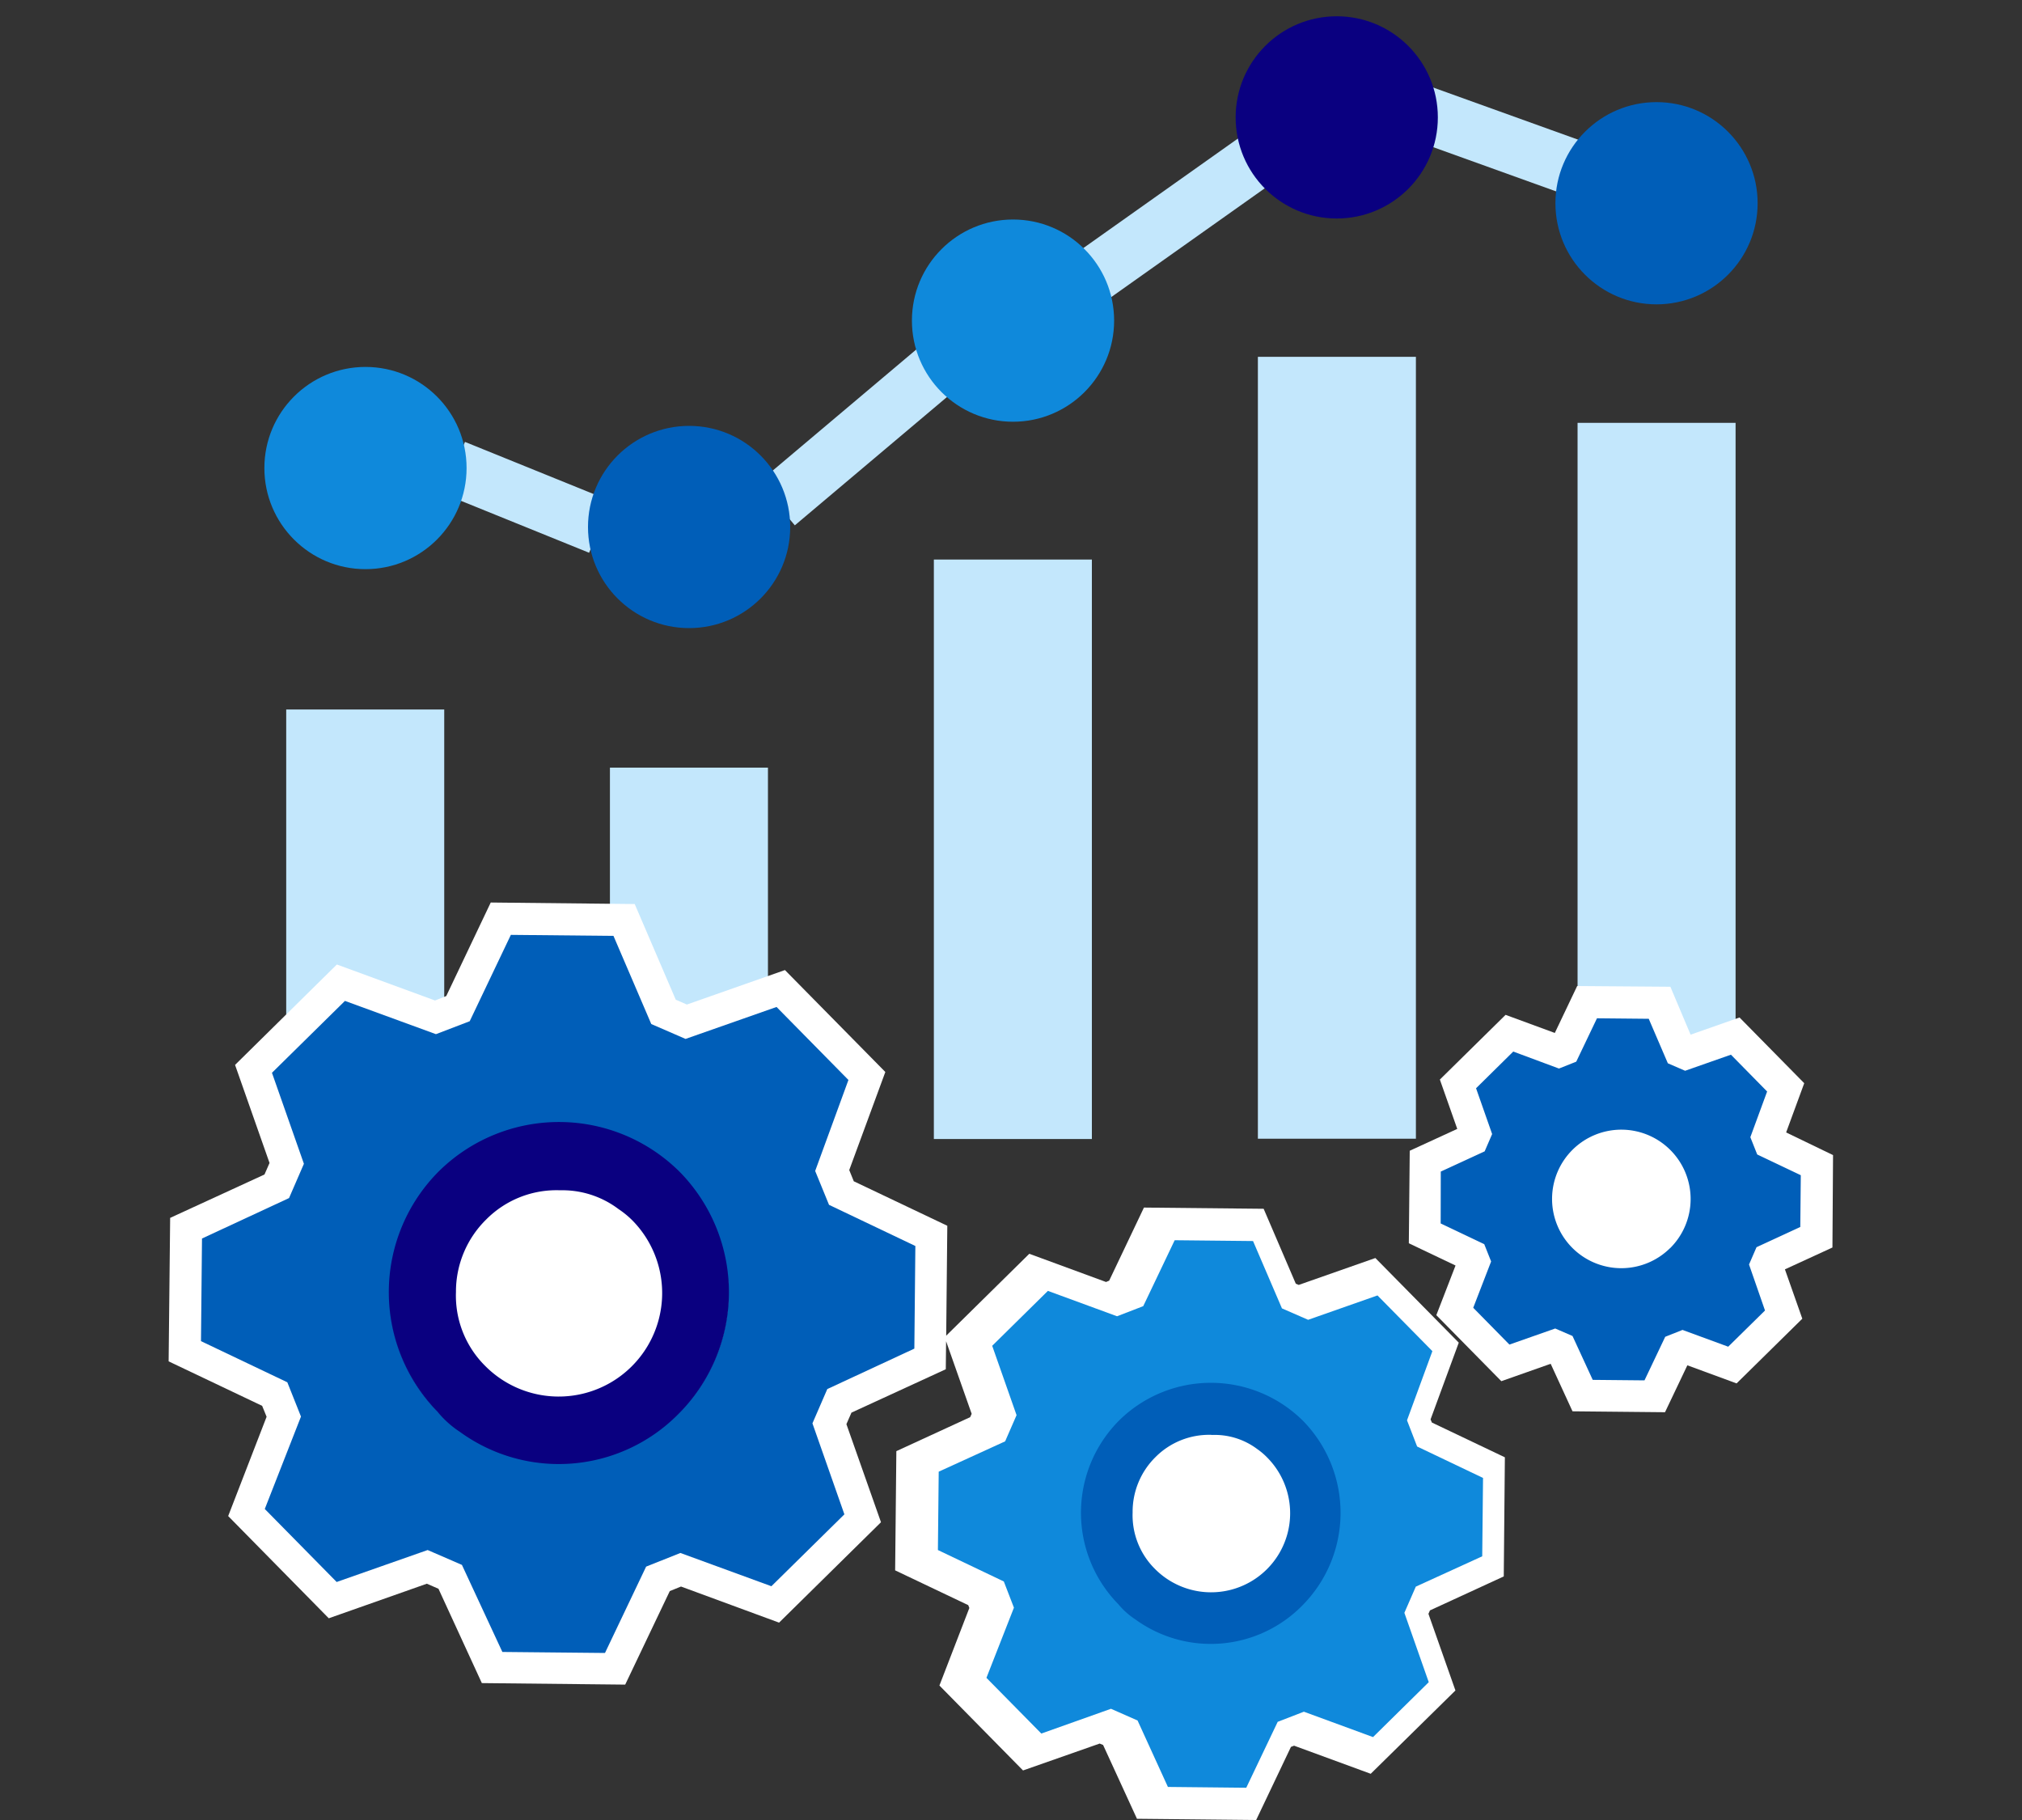 <svg id="design" xmlns="http://www.w3.org/2000/svg" viewBox="0 0 200 180"><rect x="0" y="0" width="200" height="180" fill="#333333" stroke="none"/><defs><style>.cls-1{fill:#c3e7fc;}.cls-2{fill:#0f89db;}.cls-3{fill:#0a0080;}.cls-4{fill:#005eb8;}.cls-5{fill:#fff;}</style></defs><title>use-cases</title><rect class="cls-1" x="124.42" y="35.29" width="15.63" height="77.33"/><rect class="cls-1" x="156.04" y="41.82" width="15.63" height="70.81"/><rect class="cls-1" x="92.37" y="55.34" width="15.63" height="57.31"/><rect class="cls-1" x="60.33" y="75.92" width="15.63" height="36.73"/><rect class="cls-1" x="28.31" y="70.17" width="15.63" height="42.48"/><rect class="cls-1" x="49.36" y="41.44" width="5.55" height="15.5" transform="translate(-13.04 79.03) rotate(-67.94)"/><rect class="cls-1" x="74.39" y="40.38" width="20.71" height="5.55" transform="translate(-7.86 64.8) rotate(-40.14)"/><rect class="cls-1" x="106.29" y="18.77" width="19.74" height="5.55" transform="translate(8.93 71.13) rotate(-35.32)"/><rect class="cls-1" x="144.44" y="3.69" width="5.55" height="19.74" transform="translate(84.62 147.5) rotate(-70.21)"/><circle class="cls-2" cx="36.15" cy="46.29" r="10"/><circle class="cls-2" cx="100.2" cy="31.71" r="10"/><circle class="cls-3" cx="132.22" cy="11.61" r="10"/><circle class="cls-4" cx="68.16" cy="52.12" r="10"/><circle class="cls-4" cx="163.85" cy="20.1" r="10"/><path class="cls-5" d="M181.31,114.24,176.67,112l1.79-4.87-6.4-6.5-4.84,1.7-2-4.74L156,97.52l-2.21,4.64-4.87-1.79-6.5,6.4,1.72,4.88-4.7,2.16-.09,9.15,4.62,2.2-1.9,4.91,6.43,6.53,4.88-1.72,2.16,4.7,9.15.09,2.21-4.64,4.87,1.79,6.5-6.4-1.72-4.88,4.7-2.16Z"/><polygon class="cls-5" points="141.5 140.38 144.29 132.79 136.04 124.42 128.46 127.08 128.17 126.96 124.99 119.55 113.15 119.43 109.71 126.66 109.4 126.79 101.81 124 93.59 132.1 93.7 121.23 84.45 116.83 84 115.72 87.57 106.02 77.64 95.94 67.94 99.35 66.84 98.87 62.78 89.41 48.54 89.26 44.14 98.51 43.03 98.95 33.32 95.39 23.25 105.32 26.66 115.02 26.16 116.16 16.83 120.45 16.68 134.64 25.93 139.04 26.37 140.12 22.57 149.94 32.52 160.05 42.22 156.63 43.37 157.13 47.66 166.46 61.84 166.61 66.25 157.36 67.36 156.91 77.06 160.48 87.14 150.55 83.72 140.85 84.22 139.71 93.55 135.42 93.58 132.65 96.11 139.83 95.96 140.16 88.66 143.52 88.54 155.31 95.77 158.75 95.88 159.03 92.92 166.7 101.19 175.1 108.77 172.44 109.11 172.58 112.46 179.88 124.25 180 127.69 172.77 128 172.65 135.58 175.43 143.96 167.19 141.29 159.61 141.44 159.27 148.74 155.91 148.85 144.13 141.63 140.69 141.5 140.38"/><path class="cls-4" d="M29.77,140.1l-1.35-3.39-8.54-4.07.1-10.15,8.61-4,1.47-3.39-3.16-9,7.22-7.11,9,3.29L46.46,101l4.07-8.54,10.15.1,3.74,8.72,3.39,1.47,9-3.16,7.11,7.22-3.29,9L82,119.16l8.54,4.07-.1,10.15-8.61,4-1.47,3.39,3.16,9-7.22,7.11-9-3.29-3.39,1.35-4.07,8.54-10.15-.1-4-8.61-3.39-1.47-9,3.16-7.11-7.22Z"/><path class="cls-5" d="M55.29,144.63a16.76,16.76,0,1,1,11.78-4.84A16.64,16.64,0,0,1,55.29,144.63Z"/><circle class="cls-5" cx="55.29" cy="127.88" r="13.59" transform="translate(-73.91 75.76) rotate(-44.65)"/><path class="cls-3" d="M43.29,139.64a16.92,16.92,0,0,1,.16-23.84h0a16.92,16.92,0,0,1,23.84.16,17,17,0,0,1-.23,23.93,16.62,16.62,0,0,1-21.56,1.73A9.78,9.78,0,0,1,43.29,139.64ZM55.4,117.72a9.78,9.78,0,0,0-7.3,2.88h0a10,10,0,0,0-3,7.18,9.78,9.78,0,0,0,2.88,7.3,10.23,10.23,0,0,0,14.56-14.39,8.86,8.86,0,0,0-1.36-1.11A9.21,9.21,0,0,0,55.4,117.72Z"/><path class="cls-4" d="M178.07,121.35l.05-5.12-4.31-2.05-.68-1.71,1.66-4.52-3.58-3.64-4.53,1.59-1.71-.74-1.89-4.4-5.12-.05L155.91,105l-1.71.68L149.68,104,146,107.63l1.59,4.53-.74,1.71-4.34,2L142.5,121l4.31,2.05.68,1.71-1.77,4.58,3.58,3.64,4.53-1.59,1.71.74,2,4.34,5.12.05,2.05-4.31,1.71-.68,4.52,1.66,3.64-3.58L173,125.06l.74-1.71Zm-12.89,2.1a6.85,6.85,0,1,1,.06-9.69A6.85,6.85,0,0,1,165.18,123.46Z"/><path class="cls-2" d="M100.29,159l-1-2.59-6.52-3.11.08-7.75,6.57-3,1.13-2.59-2.41-6.86,5.51-5.43,6.84,2.51,2.59-1,3.11-6.52,7.75.08,2.86,6.66,2.59,1.13,6.86-2.41,5.43,5.51-2.51,6.84,1,2.59,6.52,3.11-.08,7.75-6.57,3-1.13,2.59,2.41,6.86-5.51,5.43-6.84-2.51-2.59,1-3.11,6.52-7.75-.08-3-6.57L109.89,169,103,171.45l-5.43-5.51Z"/><circle class="cls-5" cx="119.78" cy="149.67" r="10.38" transform="translate(-70.62 127.37) rotate(-44.65)"/><path class="cls-4" d="M110.61,158.65a12.92,12.92,0,0,1,.12-18.2h0a12.92,12.92,0,0,1,18.2.12,13,13,0,0,1-.17,18.27,12.69,12.69,0,0,1-16.46,1.32A7.47,7.47,0,0,1,110.61,158.65Zm9.25-16.74a7.47,7.47,0,0,0-5.57,2.2h0a7.59,7.59,0,0,0-2.26,5.48,7.47,7.47,0,0,0,2.2,5.57,7.82,7.82,0,0,0,11.12-11,6.76,6.76,0,0,0-1-.85A7,7,0,0,0,119.86,141.92Z"/></svg>